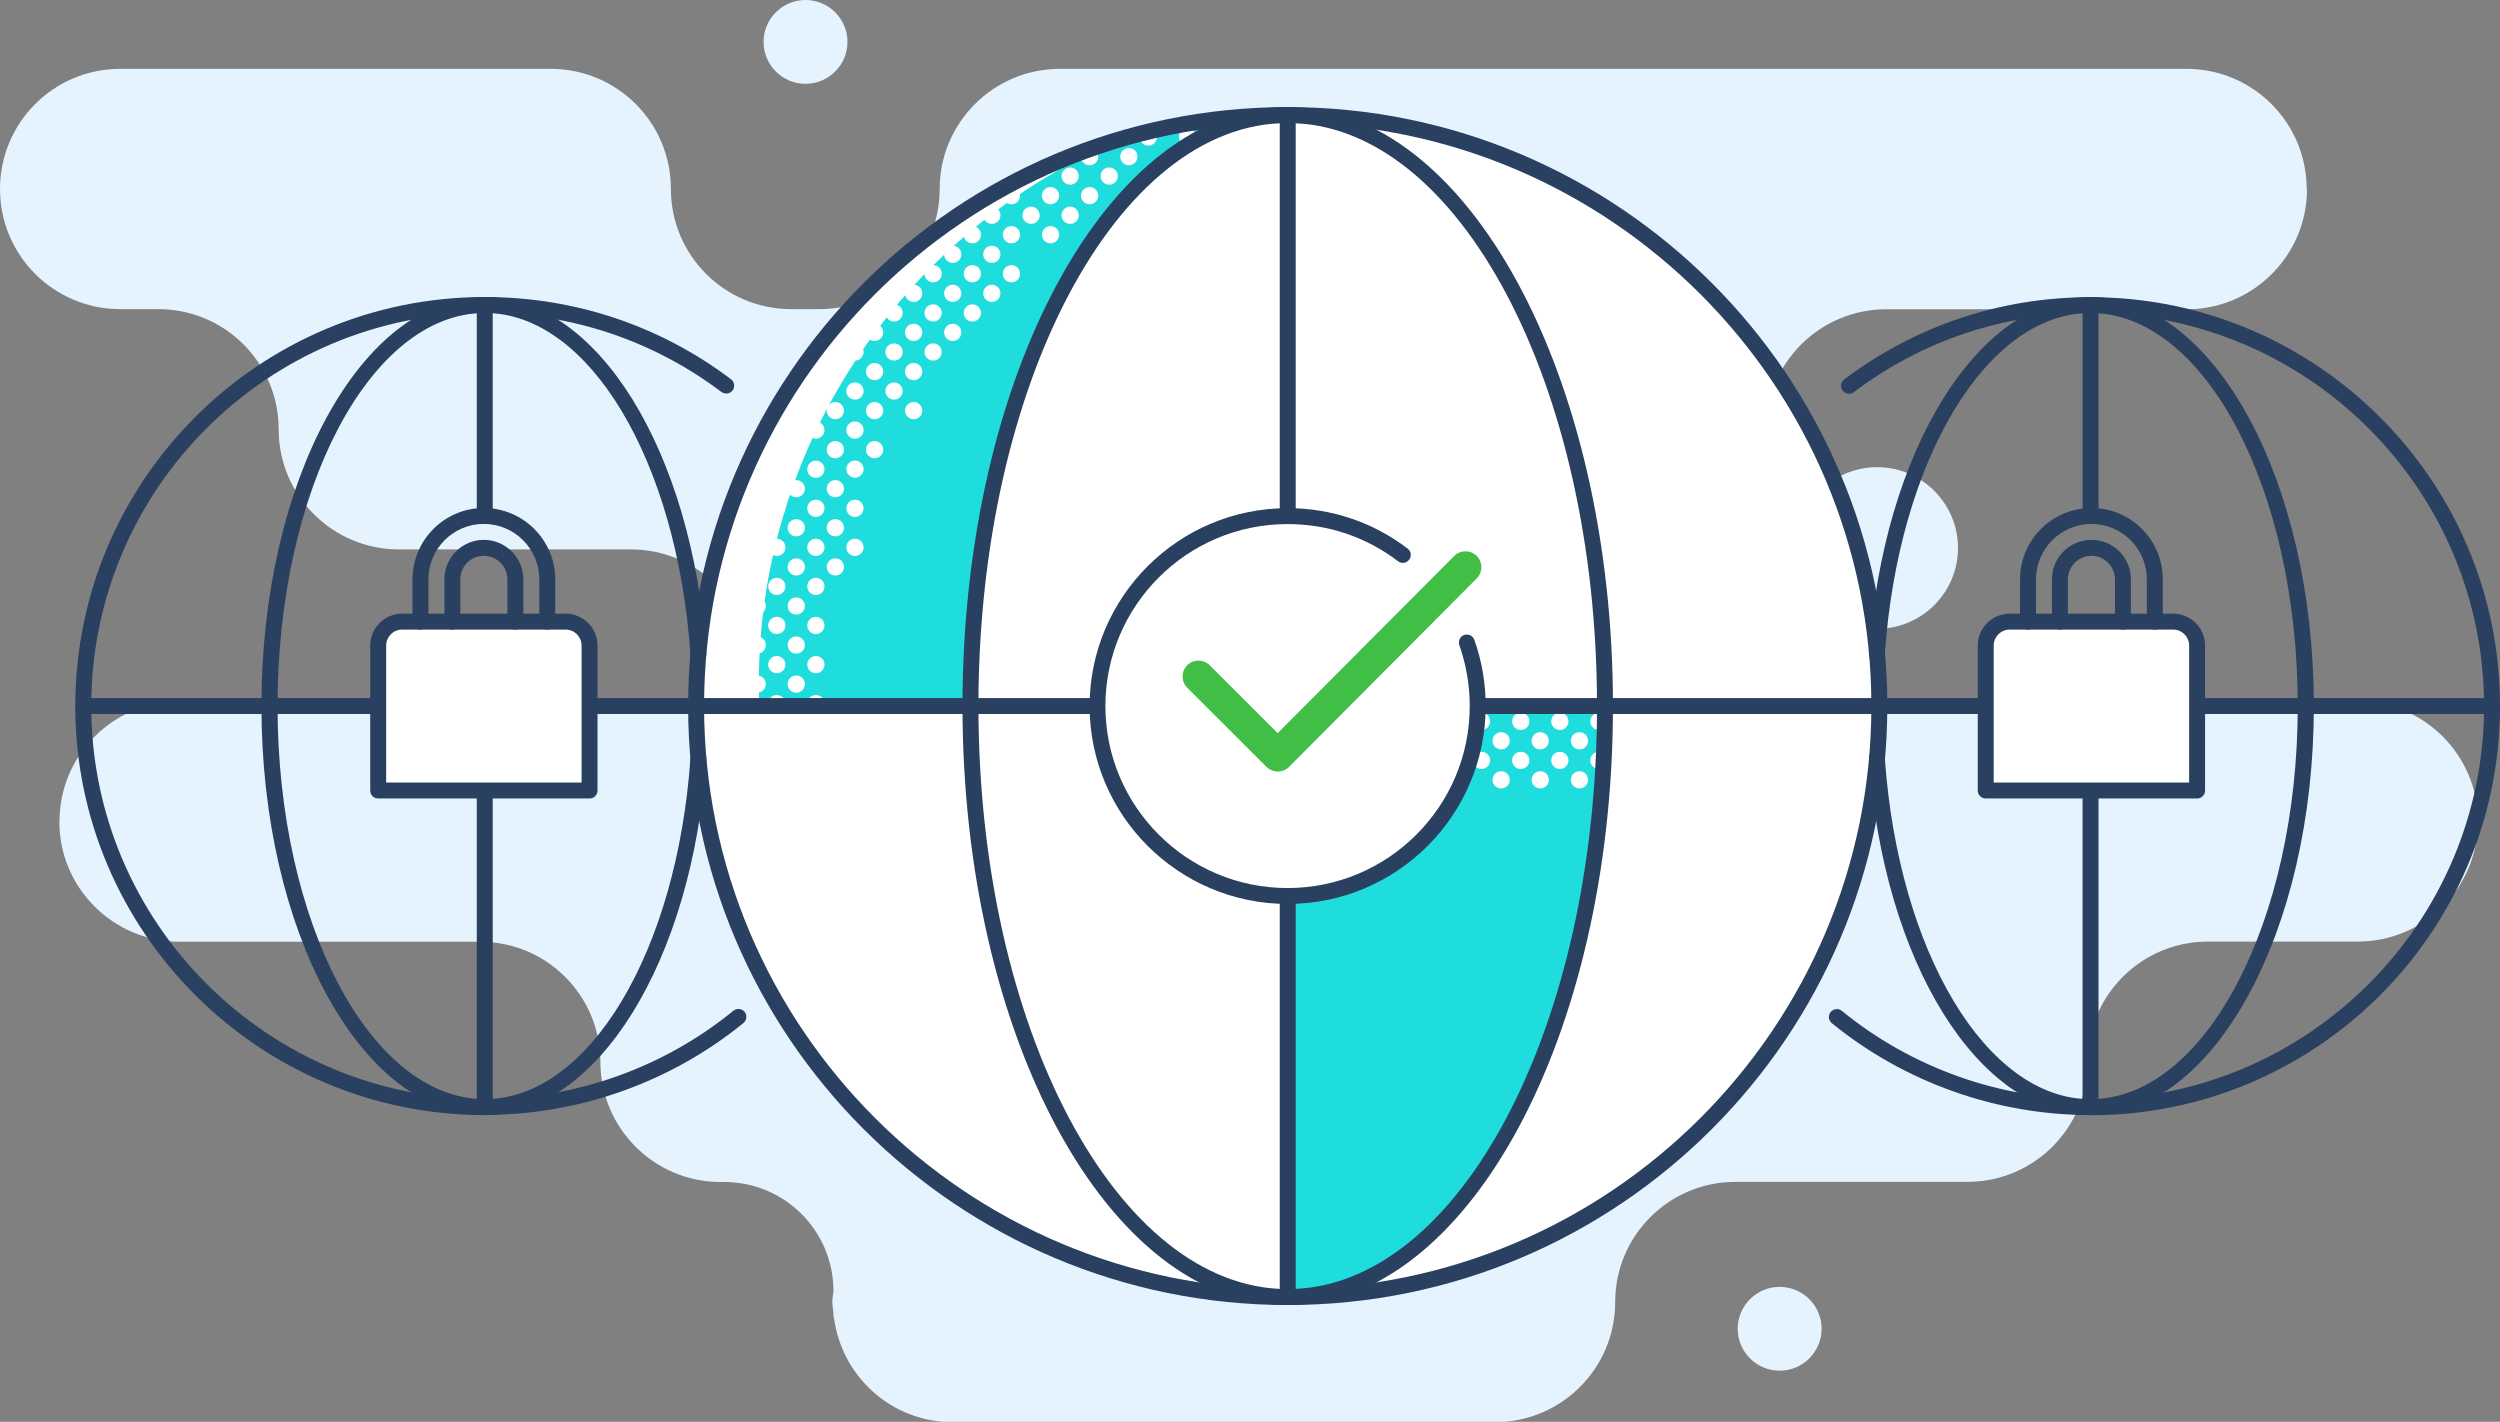 <svg width="371" height="211" viewBox="0 0 371 211" fill="none" xmlns="http://www.w3.org/2000/svg">
<rect x="0" y="0" width="371" height="211" fill="#808080" stroke="none"/>
<g clip-path="url(#clip0_53_40963)">
<path d="M342.31 28.045C342.31 18.208 334.333 10.216 324.462 10.216H157.296C147.448 10.216 139.448 18.208 139.448 28.045C139.448 37.882 131.47 45.875 121.599 45.875H117.41C107.562 45.875 99.561 37.906 99.561 28.045C99.561 18.184 91.584 10.216 81.713 10.216H17.848C7.977 10.216 0 18.208 0 28.045C0 37.882 7.977 45.875 17.848 45.875H23.506C33.353 45.875 41.354 53.844 41.354 63.705C41.354 73.565 49.355 81.534 59.202 81.534H93.62C103.467 81.534 111.468 89.503 111.468 99.364C111.468 109.225 119.469 117.194 129.316 117.194H209.799C218.865 117.194 226.274 110.407 227.41 101.658H227.481V100.995C227.528 100.452 227.647 99.908 227.647 99.364C227.647 98.82 227.528 98.276 227.481 97.732C227.481 88.794 234.724 81.558 243.672 81.558H244.217C254.064 81.558 262.065 73.565 262.065 63.728C262.065 53.891 270.042 45.898 279.913 45.898H324.51C334.357 45.898 342.358 37.906 342.358 28.069L342.31 28.045Z" fill="#E5F3FF"/>
<path d="M290.565 81.321C290.565 87.942 285.192 93.31 278.564 93.31C271.936 93.31 266.562 87.942 266.562 81.321C266.562 74.7 271.936 69.332 278.564 69.332C285.192 69.332 290.565 74.7 290.565 81.321Z" fill="#E5F3FF"/>
<path d="M113.314 6.219C113.314 9.648 116.108 12.438 119.54 12.438C122.972 12.438 125.766 9.648 125.766 6.219C125.766 2.791 122.972 0 119.54 0C116.108 0 113.314 2.791 113.314 6.219Z" fill="#E5F3FF"/>
<path d="M8.829 121.899C8.829 112.062 16.807 104.07 26.677 104.07H193.82C203.668 104.07 211.669 112.062 211.669 121.899C211.669 131.736 219.646 139.729 229.517 139.729H233.707C243.554 139.729 251.555 131.76 251.555 121.899C251.555 112.039 259.532 104.07 269.403 104.07H349.885C359.732 104.07 367.733 112.062 367.733 121.899C367.733 131.736 359.756 139.729 349.885 139.729H327.658C317.811 139.729 309.81 147.698 309.81 157.559C309.81 167.419 301.809 175.388 291.962 175.388H257.544C247.696 175.388 239.695 183.357 239.695 193.218C239.695 203.079 231.694 211.048 221.847 211.048H141.365C132.299 211.048 124.89 204.261 123.753 195.512H123.682V194.849C123.635 194.306 123.517 193.785 123.517 193.218C123.517 192.65 123.635 192.13 123.682 191.586C123.682 182.648 116.439 175.412 107.491 175.412H106.947C97.1 175.412 89.099 167.419 89.099 157.582C89.099 147.745 81.121 139.753 71.251 139.753H26.654C16.807 139.753 8.806 131.76 8.806 121.923L8.829 121.899Z" fill="#E5F3FF"/>
<path d="M257.875 197.191C257.875 200.619 260.668 203.41 264.101 203.41C267.533 203.41 270.326 200.619 270.326 197.191C270.326 193.762 267.533 190.971 264.101 190.971C260.668 190.971 257.875 193.762 257.875 197.191Z" fill="#E5F3FF"/>
<path d="M191.098 192.485C239.587 192.485 278.895 153.218 278.895 104.779C278.895 56.34 239.587 17.073 191.098 17.073C142.609 17.073 103.301 56.34 103.301 104.779C103.301 153.218 142.609 192.485 191.098 192.485Z" fill="white"/>
<path d="M191.098 17.073C165.107 17.073 144.016 56.35 144.016 104.779H103.325C103.325 56.35 142.643 17.073 191.121 17.073H191.098Z" fill="#1FDDDD"/>
<path d="M166.788 20.502C130.145 31.048 103.301 64.769 103.301 104.779H112.675C111.278 67.37 133.695 34.217 166.764 20.502H166.788Z" fill="white"/>
<mask id="mask0_53_40963" style="mask-type:luminance" maskUnits="userSpaceOnUse" x="103" y="17" width="89" height="88">
<path d="M191.098 17.073C165.107 17.073 144.016 56.35 144.016 104.779H103.325C103.325 56.35 142.643 17.073 191.121 17.073H191.098Z" fill="white"/>
</mask>
<g mask="url(#mask0_53_40963)">
<path d="M190.743 18.728C191.453 18.728 192.021 18.161 192.021 17.451C192.021 16.742 191.453 16.175 190.743 16.175C190.032 16.175 189.464 16.742 189.464 17.451C189.464 18.161 190.032 18.728 190.743 18.728Z" fill="white"/>
<path d="M187.831 21.613C188.541 21.613 189.109 21.046 189.109 20.337C189.109 19.627 188.541 19.06 187.831 19.06C187.121 19.06 186.553 19.627 186.553 20.337C186.553 21.046 187.121 21.613 187.831 21.613Z" fill="white"/>
<path d="M179.12 18.728C179.83 18.728 180.398 18.161 180.398 17.451C180.398 16.742 179.83 16.175 179.12 16.175C178.41 16.175 177.842 16.742 177.842 17.451C177.842 18.161 178.41 18.728 179.12 18.728Z" fill="white"/>
<path d="M173.32 18.728C174.03 18.728 174.598 18.161 174.598 17.451C174.598 16.742 174.03 16.175 173.32 16.175C172.61 16.175 172.042 16.742 172.042 17.451C172.042 18.161 172.61 18.728 173.32 18.728Z" fill="white"/>
<path d="M176.232 21.613C176.942 21.613 177.51 21.046 177.51 20.337C177.51 19.627 176.942 19.06 176.232 19.06C175.522 19.06 174.954 19.627 174.954 20.337C174.954 21.046 175.522 21.613 176.232 21.613Z" fill="white"/>
<path d="M167.521 18.728C168.231 18.728 168.799 18.161 168.799 17.451C168.799 16.742 168.231 16.175 167.521 16.175C166.811 16.175 166.243 16.742 166.243 17.451C166.243 18.161 166.811 18.728 167.521 18.728Z" fill="white"/>
<path d="M170.409 21.613C171.119 21.613 171.687 21.046 171.687 20.337C171.687 19.627 171.119 19.06 170.409 19.06C169.699 19.06 169.131 19.627 169.131 20.337C169.131 21.046 169.699 21.613 170.409 21.613Z" fill="white"/>
<path d="M161.698 18.728C162.408 18.728 162.976 18.161 162.976 17.451C162.976 16.742 162.408 16.175 161.698 16.175C160.988 16.175 160.419 16.742 160.419 17.451C160.419 18.161 160.988 18.728 161.698 18.728Z" fill="white"/>
<path d="M164.609 21.613C165.319 21.613 165.888 21.046 165.888 20.337C165.888 19.627 165.319 19.06 164.609 19.06C163.899 19.06 163.331 19.627 163.331 20.337C163.331 21.046 163.899 21.613 164.609 21.613Z" fill="white"/>
<path d="M167.521 24.522C168.231 24.522 168.799 23.954 168.799 23.245C168.799 22.535 168.231 21.968 167.521 21.968C166.811 21.968 166.243 22.535 166.243 23.245C166.243 23.954 166.811 24.522 167.521 24.522Z" fill="white"/>
<path d="M161.698 24.522C162.408 24.522 162.976 23.954 162.976 23.245C162.976 22.535 162.408 21.968 161.698 21.968C160.988 21.968 160.419 22.535 160.419 23.245C160.419 23.954 160.988 24.522 161.698 24.522Z" fill="white"/>
<path d="M164.609 27.407C165.319 27.407 165.888 26.839 165.888 26.13C165.888 25.421 165.319 24.853 164.609 24.853C163.899 24.853 163.331 25.421 163.331 26.13C163.331 26.839 163.899 27.407 164.609 27.407Z" fill="white"/>
<path d="M155.898 24.522C156.609 24.522 157.177 23.954 157.177 23.245C157.177 22.535 156.609 21.968 155.898 21.968C155.188 21.968 154.62 22.535 154.62 23.245C154.62 23.954 155.188 24.522 155.898 24.522Z" fill="white"/>
<path d="M158.81 27.407C159.516 27.407 160.088 26.835 160.088 26.13C160.088 25.425 159.516 24.853 158.81 24.853C158.104 24.853 157.532 25.425 157.532 26.13C157.532 26.835 158.104 27.407 158.81 27.407Z" fill="white"/>
<path d="M161.698 30.315C162.408 30.315 162.976 29.748 162.976 29.038C162.976 28.329 162.408 27.762 161.698 27.762C160.988 27.762 160.419 28.329 160.419 29.038C160.419 29.748 160.988 30.315 161.698 30.315Z" fill="white"/>
<path d="M153.011 27.407C153.721 27.407 154.289 26.839 154.289 26.13C154.289 25.421 153.721 24.853 153.011 24.853C152.301 24.853 151.732 25.421 151.732 26.13C151.732 26.839 152.301 27.407 153.011 27.407Z" fill="white"/>
<path d="M155.898 30.315C156.609 30.315 157.177 29.748 157.177 29.038C157.177 28.329 156.609 27.762 155.898 27.762C155.188 27.762 154.62 28.329 154.62 29.038C154.62 29.748 155.188 30.315 155.898 30.315Z" fill="white"/>
<path d="M158.81 33.224C159.52 33.224 160.088 32.657 160.088 31.947C160.088 31.238 159.52 30.67 158.81 30.67C158.1 30.67 157.532 31.238 157.532 31.947C157.532 32.657 158.1 33.224 158.81 33.224Z" fill="white"/>
<path d="M147.187 27.407C147.898 27.407 148.466 26.839 148.466 26.13C148.466 25.421 147.898 24.853 147.187 24.853C146.477 24.853 145.909 25.421 145.909 26.13C145.909 26.839 146.477 27.407 147.187 27.407Z" fill="white"/>
<path d="M150.099 30.315C150.809 30.315 151.377 29.748 151.377 29.038C151.377 28.329 150.809 27.762 150.099 27.762C149.389 27.762 148.821 28.329 148.821 29.038C148.821 29.748 149.389 30.315 150.099 30.315Z" fill="white"/>
<path d="M153.011 33.224C153.721 33.224 154.289 32.657 154.289 31.947C154.289 31.238 153.721 30.67 153.011 30.67C152.301 30.67 151.732 31.238 151.732 31.947C151.732 32.657 152.301 33.224 153.011 33.224Z" fill="white"/>
<path d="M155.898 36.109C156.609 36.109 157.177 35.541 157.177 34.832C157.177 34.123 156.609 33.555 155.898 33.555C155.188 33.555 154.62 34.123 154.62 34.832C154.62 35.541 155.188 36.109 155.898 36.109Z" fill="white"/>
<path d="M147.187 33.224C147.898 33.224 148.466 32.657 148.466 31.947C148.466 31.238 147.898 30.67 147.187 30.67C146.477 30.67 145.909 31.238 145.909 31.947C145.909 32.657 146.477 33.224 147.187 33.224Z" fill="white"/>
<path d="M150.099 36.109C150.809 36.109 151.377 35.541 151.377 34.832C151.377 34.123 150.809 33.555 150.099 33.555C149.389 33.555 148.821 34.123 148.821 34.832C148.821 35.541 149.389 36.109 150.099 36.109Z" fill="white"/>
<path d="M141.388 33.224C142.098 33.224 142.666 32.657 142.666 31.947C142.666 31.238 142.098 30.67 141.388 30.67C140.678 30.67 140.11 31.238 140.11 31.947C140.11 32.657 140.678 33.224 141.388 33.224Z" fill="white"/>
<path d="M144.299 36.109C145.009 36.109 145.577 35.541 145.577 34.832C145.577 34.123 145.009 33.555 144.299 33.555C143.589 33.555 143.021 34.123 143.021 34.832C143.021 35.541 143.589 36.109 144.299 36.109Z" fill="white"/>
<path d="M147.187 39.017C147.898 39.017 148.466 38.45 148.466 37.74C148.466 37.031 147.898 36.464 147.187 36.464C146.477 36.464 145.909 37.031 145.909 37.74C145.909 38.45 146.477 39.017 147.187 39.017Z" fill="white"/>
<path d="M150.099 41.902C150.809 41.902 151.377 41.335 151.377 40.625C151.377 39.916 150.809 39.348 150.099 39.348C149.389 39.348 148.821 39.916 148.821 40.625C148.821 41.335 149.389 41.902 150.099 41.902Z" fill="white"/>
<path d="M138.476 36.109C139.187 36.109 139.755 35.541 139.755 34.832C139.755 34.123 139.187 33.555 138.476 33.555C137.766 33.555 137.198 34.123 137.198 34.832C137.198 35.541 137.766 36.109 138.476 36.109Z" fill="white"/>
<path d="M141.388 39.017C142.098 39.017 142.666 38.45 142.666 37.74C142.666 37.031 142.098 36.464 141.388 36.464C140.678 36.464 140.11 37.031 140.11 37.74C140.11 38.45 140.678 39.017 141.388 39.017Z" fill="white"/>
<path d="M144.299 41.902C145.009 41.902 145.577 41.335 145.577 40.625C145.577 39.916 145.009 39.348 144.299 39.348C143.589 39.348 143.021 39.916 143.021 40.625C143.021 41.335 143.589 41.902 144.299 41.902Z" fill="white"/>
<path d="M147.187 44.811C147.898 44.811 148.466 44.243 148.466 43.534C148.466 42.825 147.898 42.257 147.187 42.257C146.477 42.257 145.909 42.825 145.909 43.534C145.909 44.243 146.477 44.811 147.187 44.811Z" fill="white"/>
<path d="M132.677 36.109C133.387 36.109 133.955 35.541 133.955 34.832C133.955 34.123 133.387 33.555 132.677 33.555C131.967 33.555 131.398 34.123 131.398 34.832C131.398 35.541 131.967 36.109 132.677 36.109Z" fill="white"/>
<path d="M135.588 39.017C136.298 39.017 136.867 38.45 136.867 37.74C136.867 37.031 136.298 36.464 135.588 36.464C134.878 36.464 134.31 37.031 134.31 37.74C134.31 38.45 134.878 39.017 135.588 39.017Z" fill="white"/>
<path d="M138.476 41.902C139.187 41.902 139.755 41.335 139.755 40.625C139.755 39.916 139.187 39.348 138.476 39.348C137.766 39.348 137.198 39.916 137.198 40.625C137.198 41.335 137.766 41.902 138.476 41.902Z" fill="white"/>
<path d="M141.388 44.811C142.098 44.811 142.666 44.243 142.666 43.534C142.666 42.825 142.098 42.257 141.388 42.257C140.678 42.257 140.11 42.825 140.11 43.534C140.11 44.243 140.678 44.811 141.388 44.811Z" fill="white"/>
<path d="M144.299 47.719C145.009 47.719 145.577 47.152 145.577 46.442C145.577 45.733 145.009 45.166 144.299 45.166C143.589 45.166 143.021 45.733 143.021 46.442C143.021 47.152 143.589 47.719 144.299 47.719Z" fill="white"/>
<path d="M129.789 39.017C130.499 39.017 131.067 38.45 131.067 37.74C131.067 37.031 130.499 36.464 129.789 36.464C129.079 36.464 128.511 37.031 128.511 37.74C128.511 38.45 129.079 39.017 129.789 39.017Z" fill="white"/>
<path d="M132.677 41.902C133.387 41.902 133.955 41.335 133.955 40.625C133.955 39.916 133.387 39.348 132.677 39.348C131.967 39.348 131.398 39.916 131.398 40.625C131.398 41.335 131.967 41.902 132.677 41.902Z" fill="white"/>
<path d="M135.588 44.811C136.298 44.811 136.867 44.243 136.867 43.534C136.867 42.825 136.298 42.257 135.588 42.257C134.878 42.257 134.31 42.825 134.31 43.534C134.31 44.243 134.878 44.811 135.588 44.811Z" fill="white"/>
<path d="M138.476 47.719C139.187 47.719 139.755 47.152 139.755 46.442C139.755 45.733 139.187 45.166 138.476 45.166C137.766 45.166 137.198 45.733 137.198 46.442C137.198 47.152 137.766 47.719 138.476 47.719Z" fill="white"/>
<path d="M141.388 50.604C142.098 50.604 142.666 50.037 142.666 49.328C142.666 48.618 142.098 48.05 141.388 48.05C140.678 48.05 140.11 48.618 140.11 49.328C140.11 50.037 140.678 50.604 141.388 50.604Z" fill="white"/>
<path d="M129.789 44.811C130.499 44.811 131.067 44.243 131.067 43.534C131.067 42.825 130.499 42.257 129.789 42.257C129.079 42.257 128.511 42.825 128.511 43.534C128.511 44.243 129.079 44.811 129.789 44.811Z" fill="white"/>
<path d="M132.677 47.719C133.387 47.719 133.955 47.152 133.955 46.442C133.955 45.733 133.387 45.166 132.677 45.166C131.967 45.166 131.398 45.733 131.398 46.442C131.398 47.152 131.967 47.719 132.677 47.719Z" fill="white"/>
<path d="M135.588 50.604C136.298 50.604 136.867 50.037 136.867 49.328C136.867 48.618 136.298 48.05 135.588 48.05C134.878 48.05 134.31 48.618 134.31 49.328C134.31 50.037 134.878 50.604 135.588 50.604Z" fill="white"/>
<path d="M138.476 53.513C139.187 53.513 139.755 52.945 139.755 52.236C139.755 51.526 139.187 50.959 138.476 50.959C137.766 50.959 137.198 51.526 137.198 52.236C137.198 52.945 137.766 53.513 138.476 53.513Z" fill="white"/>
<path d="M123.966 44.811C124.676 44.811 125.244 44.243 125.244 43.534C125.244 42.825 124.676 42.257 123.966 42.257C123.256 42.257 122.688 42.825 122.688 43.534C122.688 44.243 123.256 44.811 123.966 44.811Z" fill="white"/>
<path d="M126.877 47.719C127.588 47.719 128.156 47.152 128.156 46.442C128.156 45.733 127.588 45.166 126.877 45.166C126.167 45.166 125.599 45.733 125.599 46.442C125.599 47.152 126.167 47.719 126.877 47.719Z" fill="white"/>
<path d="M129.789 50.604C130.499 50.604 131.067 50.037 131.067 49.328C131.067 48.618 130.499 48.05 129.789 48.05C129.079 48.05 128.511 48.618 128.511 49.328C128.511 50.037 129.079 50.604 129.789 50.604Z" fill="white"/>
<path d="M132.677 53.513C133.387 53.513 133.955 52.945 133.955 52.236C133.955 51.526 133.387 50.959 132.677 50.959C131.967 50.959 131.398 51.526 131.398 52.236C131.398 52.945 131.967 53.513 132.677 53.513Z" fill="white"/>
<path d="M135.588 56.422C136.298 56.422 136.867 55.854 136.867 55.145C136.867 54.435 136.298 53.868 135.588 53.868C134.878 53.868 134.31 54.435 134.31 55.145C134.31 55.854 134.878 56.422 135.588 56.422Z" fill="white"/>
<path d="M121.078 47.719C121.788 47.719 122.356 47.152 122.356 46.442C122.356 45.733 121.788 45.166 121.078 45.166C120.368 45.166 119.8 45.733 119.8 46.442C119.8 47.152 120.368 47.719 121.078 47.719Z" fill="white"/>
<path d="M123.966 50.604C124.676 50.604 125.244 50.037 125.244 49.328C125.244 48.618 124.676 48.05 123.966 48.05C123.256 48.05 122.688 48.618 122.688 49.328C122.688 50.037 123.256 50.604 123.966 50.604Z" fill="white"/>
<path d="M126.877 53.513C127.588 53.513 128.156 52.945 128.156 52.236C128.156 51.526 127.588 50.959 126.877 50.959C126.167 50.959 125.599 51.526 125.599 52.236C125.599 52.945 126.167 53.513 126.877 53.513Z" fill="white"/>
<path d="M129.789 56.422C130.499 56.422 131.067 55.854 131.067 55.145C131.067 54.435 130.499 53.868 129.789 53.868C129.079 53.868 128.511 54.435 128.511 55.145C128.511 55.854 129.079 56.422 129.789 56.422Z" fill="white"/>
<path d="M132.677 59.306C133.387 59.306 133.955 58.739 133.955 58.029C133.955 57.32 133.387 56.752 132.677 56.752C131.967 56.752 131.398 57.32 131.398 58.029C131.398 58.739 131.967 59.306 132.677 59.306Z" fill="white"/>
<path d="M135.588 62.215C136.298 62.215 136.867 61.648 136.867 60.938C136.867 60.229 136.298 59.661 135.588 59.661C134.878 59.661 134.31 60.229 134.31 60.938C134.31 61.648 134.878 62.215 135.588 62.215Z" fill="white"/>
<path d="M121.078 53.513C121.788 53.513 122.356 52.945 122.356 52.236C122.356 51.526 121.788 50.959 121.078 50.959C120.368 50.959 119.8 51.526 119.8 52.236C119.8 52.945 120.368 53.513 121.078 53.513Z" fill="white"/>
<path d="M123.966 56.422C124.676 56.422 125.244 55.854 125.244 55.145C125.244 54.435 124.676 53.868 123.966 53.868C123.256 53.868 122.688 54.435 122.688 55.145C122.688 55.854 123.256 56.422 123.966 56.422Z" fill="white"/>
<path d="M126.877 59.306C127.588 59.306 128.156 58.739 128.156 58.029C128.156 57.32 127.588 56.752 126.877 56.752C126.167 56.752 125.599 57.32 125.599 58.029C125.599 58.739 126.167 59.306 126.877 59.306Z" fill="white"/>
<path d="M129.789 62.215C130.499 62.215 131.067 61.648 131.067 60.938C131.067 60.229 130.499 59.661 129.789 59.661C129.079 59.661 128.511 60.229 128.511 60.938C128.511 61.648 129.079 62.215 129.789 62.215Z" fill="white"/>
<path d="M118.166 56.422C118.877 56.422 119.445 55.854 119.445 55.145C119.445 54.435 118.877 53.868 118.166 53.868C117.456 53.868 116.888 54.435 116.888 55.145C116.888 55.854 117.456 56.422 118.166 56.422Z" fill="white"/>
<path d="M121.078 59.306C121.788 59.306 122.356 58.739 122.356 58.029C122.356 57.32 121.788 56.752 121.078 56.752C120.368 56.752 119.8 57.32 119.8 58.029C119.8 58.739 120.368 59.306 121.078 59.306Z" fill="white"/>
<path d="M123.966 62.215C124.676 62.215 125.244 61.648 125.244 60.938C125.244 60.229 124.676 59.661 123.966 59.661C123.256 59.661 122.688 60.229 122.688 60.938C122.688 61.648 123.256 62.215 123.966 62.215Z" fill="white"/>
<path d="M126.877 65.1C127.588 65.1 128.156 64.532 128.156 63.823C128.156 63.113 127.588 62.546 126.877 62.546C126.167 62.546 125.599 63.113 125.599 63.823C125.599 64.532 126.167 65.1 126.877 65.1Z" fill="white"/>
<path d="M129.789 68.008C130.499 68.008 131.067 67.441 131.067 66.731C131.067 66.022 130.499 65.455 129.789 65.455C129.079 65.455 128.511 66.022 128.511 66.731C128.511 67.441 129.079 68.008 129.789 68.008Z" fill="white"/>
<path d="M118.166 62.215C118.877 62.215 119.445 61.648 119.445 60.938C119.445 60.229 118.877 59.661 118.166 59.661C117.456 59.661 116.888 60.229 116.888 60.938C116.888 61.648 117.456 62.215 118.166 62.215Z" fill="white"/>
<path d="M121.078 65.1C121.788 65.1 122.356 64.532 122.356 63.823C122.356 63.113 121.788 62.546 121.078 62.546C120.368 62.546 119.8 63.113 119.8 63.823C119.8 64.532 120.368 65.1 121.078 65.1Z" fill="white"/>
<path d="M123.966 68.008C124.676 68.008 125.244 67.441 125.244 66.731C125.244 66.022 124.676 65.455 123.966 65.455C123.256 65.455 122.688 66.022 122.688 66.731C122.688 67.441 123.256 68.008 123.966 68.008Z" fill="white"/>
<path d="M126.877 70.893C127.583 70.893 128.156 70.322 128.156 69.616C128.156 68.911 127.583 68.339 126.877 68.339C126.171 68.339 125.599 68.911 125.599 69.616C125.599 70.322 126.171 70.893 126.877 70.893Z" fill="white"/>
<path d="M112.367 62.215C113.077 62.215 113.645 61.648 113.645 60.938C113.645 60.229 113.077 59.661 112.367 59.661C111.657 59.661 111.089 60.229 111.089 60.938C111.089 61.648 111.657 62.215 112.367 62.215Z" fill="white"/>
<path d="M115.279 65.1C115.989 65.1 116.557 64.532 116.557 63.823C116.557 63.113 115.989 62.546 115.279 62.546C114.569 62.546 114 63.113 114 63.823C114 64.532 114.569 65.1 115.279 65.1Z" fill="white"/>
<path d="M118.166 68.008C118.877 68.008 119.445 67.441 119.445 66.731C119.445 66.022 118.877 65.455 118.166 65.455C117.456 65.455 116.888 66.022 116.888 66.731C116.888 67.441 117.456 68.008 118.166 68.008Z" fill="white"/>
<path d="M121.078 70.917C121.788 70.917 122.356 70.349 122.356 69.64C122.356 68.931 121.788 68.363 121.078 68.363C120.368 68.363 119.8 68.931 119.8 69.64C119.8 70.349 120.368 70.917 121.078 70.917Z" fill="white"/>
<path d="M123.966 73.802C124.676 73.802 125.244 73.234 125.244 72.525C125.244 71.816 124.676 71.248 123.966 71.248C123.256 71.248 122.688 71.816 122.688 72.525C122.688 73.234 123.256 73.802 123.966 73.802Z" fill="white"/>
<path d="M126.877 76.71C127.588 76.71 128.156 76.143 128.156 75.433C128.156 74.724 127.588 74.156 126.877 74.156C126.167 74.156 125.599 74.724 125.599 75.433C125.599 76.143 126.167 76.71 126.877 76.71Z" fill="white"/>
<path d="M112.367 68.008C113.077 68.008 113.645 67.441 113.645 66.731C113.645 66.022 113.077 65.455 112.367 65.455C111.657 65.455 111.089 66.022 111.089 66.731C111.089 67.441 111.657 68.008 112.367 68.008Z" fill="white"/>
<path d="M115.279 70.917C115.989 70.917 116.557 70.349 116.557 69.64C116.557 68.931 115.989 68.363 115.279 68.363C114.569 68.363 114 68.931 114 69.64C114 70.349 114.569 70.917 115.279 70.917Z" fill="white"/>
<path d="M118.166 73.802C118.877 73.802 119.445 73.234 119.445 72.525C119.445 71.816 118.877 71.248 118.166 71.248C117.456 71.248 116.888 71.816 116.888 72.525C116.888 73.234 117.456 73.802 118.166 73.802Z" fill="white"/>
<path d="M121.078 76.71C121.788 76.71 122.356 76.143 122.356 75.433C122.356 74.724 121.788 74.156 121.078 74.156C120.368 74.156 119.8 74.724 119.8 75.433C119.8 76.143 120.368 76.71 121.078 76.71Z" fill="white"/>
<path d="M123.966 79.595C124.676 79.595 125.244 79.028 125.244 78.318C125.244 77.609 124.676 77.041 123.966 77.041C123.256 77.041 122.688 77.609 122.688 78.318C122.688 79.028 123.256 79.595 123.966 79.595Z" fill="white"/>
<path d="M126.877 82.504C127.588 82.504 128.156 81.936 128.156 81.227C128.156 80.517 127.588 79.95 126.877 79.95C126.167 79.95 125.599 80.517 125.599 81.227C125.599 81.936 126.167 82.504 126.877 82.504Z" fill="white"/>
<path d="M109.479 70.917C110.189 70.917 110.757 70.349 110.757 69.64C110.757 68.931 110.189 68.363 109.479 68.363C108.769 68.363 108.201 68.931 108.201 69.64C108.201 70.349 108.792 70.917 109.479 70.917Z" fill="white"/>
<path d="M112.367 73.802C113.077 73.802 113.645 73.234 113.645 72.525C113.645 71.816 113.077 71.248 112.367 71.248C111.657 71.248 111.089 71.816 111.089 72.525C111.089 73.234 111.657 73.802 112.367 73.802Z" fill="white"/>
<path d="M115.279 76.71C115.989 76.71 116.557 76.143 116.557 75.433C116.557 74.724 115.989 74.156 115.279 74.156C114.569 74.156 114 74.724 114 75.433C114 76.143 114.569 76.71 115.279 76.71Z" fill="white"/>
<path d="M118.166 79.595C118.877 79.595 119.445 79.028 119.445 78.318C119.445 77.609 118.877 77.041 118.166 77.041C117.456 77.041 116.888 77.609 116.888 78.318C116.888 79.028 117.456 79.595 118.166 79.595Z" fill="white"/>
<path d="M121.078 82.504C121.788 82.504 122.356 81.936 122.356 81.227C122.356 80.517 121.788 79.95 121.078 79.95C120.368 79.95 119.8 80.517 119.8 81.227C119.8 81.936 120.368 82.504 121.078 82.504Z" fill="white"/>
<path d="M123.966 85.412C124.676 85.412 125.244 84.845 125.244 84.135C125.244 83.426 124.676 82.858 123.966 82.858C123.256 82.858 122.688 83.426 122.688 84.135C122.688 84.845 123.256 85.412 123.966 85.412Z" fill="white"/>
<path d="M109.479 76.71C110.189 76.71 110.757 76.143 110.757 75.433C110.757 74.724 110.189 74.156 109.479 74.156C108.769 74.156 108.201 74.724 108.201 75.433C108.201 76.143 108.792 76.71 109.479 76.71Z" fill="white"/>
<path d="M112.367 79.595C113.077 79.595 113.645 79.028 113.645 78.318C113.645 77.609 113.077 77.041 112.367 77.041C111.657 77.041 111.089 77.609 111.089 78.318C111.089 79.028 111.657 79.595 112.367 79.595Z" fill="white"/>
<path d="M115.279 82.504C115.989 82.504 116.557 81.936 116.557 81.227C116.557 80.517 115.989 79.95 115.279 79.95C114.569 79.95 114 80.517 114 81.227C114 81.936 114.569 82.504 115.279 82.504Z" fill="white"/>
<path d="M118.166 85.412C118.877 85.412 119.445 84.845 119.445 84.135C119.445 83.426 118.877 82.858 118.166 82.858C117.456 82.858 116.888 83.426 116.888 84.135C116.888 84.845 117.456 85.412 118.166 85.412Z" fill="white"/>
<path d="M121.078 88.297C121.788 88.297 122.356 87.73 122.356 87.02C122.356 86.311 121.788 85.743 121.078 85.743C120.368 85.743 119.8 86.311 119.8 87.02C119.8 87.73 120.368 88.297 121.078 88.297Z" fill="white"/>
<path d="M103.656 76.71C104.366 76.71 104.934 76.143 104.934 75.433C104.934 74.724 104.366 74.156 103.656 74.156C102.946 74.156 102.377 74.724 102.377 75.433C102.377 76.143 102.946 76.71 103.656 76.71Z" fill="white"/>
<path d="M106.567 79.595C107.277 79.595 107.846 79.028 107.846 78.318C107.846 77.609 107.277 77.041 106.567 77.041C105.857 77.041 105.289 77.609 105.289 78.318C105.289 79.028 105.857 79.595 106.567 79.595Z" fill="white"/>
<path d="M109.479 82.504C110.189 82.504 110.757 81.936 110.757 81.227C110.757 80.517 110.189 79.95 109.479 79.95C108.769 79.95 108.201 80.517 108.201 81.227C108.201 81.936 108.792 82.504 109.479 82.504Z" fill="white"/>
<path d="M112.367 85.412C113.077 85.412 113.645 84.845 113.645 84.135C113.645 83.426 113.077 82.858 112.367 82.858C111.657 82.858 111.089 83.426 111.089 84.135C111.089 84.845 111.657 85.412 112.367 85.412Z" fill="white"/>
<path d="M115.279 88.297C115.989 88.297 116.557 87.73 116.557 87.02C116.557 86.311 115.989 85.743 115.279 85.743C114.569 85.743 114 86.311 114 87.02C114 87.73 114.569 88.297 115.279 88.297Z" fill="white"/>
<path d="M118.166 91.206C118.877 91.206 119.445 90.638 119.445 89.929C119.445 89.219 118.877 88.652 118.166 88.652C117.456 88.652 116.888 89.219 116.888 89.929C116.888 90.638 117.456 91.206 118.166 91.206Z" fill="white"/>
<path d="M121.078 94.091C121.788 94.091 122.356 93.523 122.356 92.814C122.356 92.104 121.788 91.537 121.078 91.537C120.368 91.537 119.8 92.104 119.8 92.814C119.8 93.523 120.368 94.091 121.078 94.091Z" fill="white"/>
<path d="M103.656 82.504C104.366 82.504 104.934 81.936 104.934 81.227C104.934 80.517 104.366 79.95 103.656 79.95C102.946 79.95 102.377 80.517 102.377 81.227C102.377 81.936 102.946 82.504 103.656 82.504Z" fill="white"/>
<path d="M106.567 85.412C107.277 85.412 107.846 84.845 107.846 84.135C107.846 83.426 107.277 82.858 106.567 82.858C105.857 82.858 105.289 83.426 105.289 84.135C105.289 84.845 105.857 85.412 106.567 85.412Z" fill="white"/>
<path d="M109.479 88.297C110.189 88.297 110.757 87.73 110.757 87.02C110.757 86.311 110.189 85.743 109.479 85.743C108.769 85.743 108.201 86.311 108.201 87.02C108.201 87.73 108.792 88.297 109.479 88.297Z" fill="white"/>
<path d="M112.367 91.206C113.077 91.206 113.645 90.638 113.645 89.929C113.645 89.219 113.077 88.652 112.367 88.652C111.657 88.652 111.089 89.219 111.089 89.929C111.089 90.638 111.657 91.206 112.367 91.206Z" fill="white"/>
<path d="M115.279 94.091C115.989 94.091 116.557 93.523 116.557 92.814C116.557 92.104 115.989 91.537 115.279 91.537C114.569 91.537 114 92.104 114 92.814C114 93.523 114.569 94.091 115.279 94.091Z" fill="white"/>
<path d="M118.166 96.999C118.877 96.999 119.445 96.432 119.445 95.722C119.445 95.013 118.877 94.445 118.166 94.445C117.456 94.445 116.888 95.013 116.888 95.722C116.888 96.432 117.456 96.999 118.166 96.999Z" fill="white"/>
<path d="M121.078 99.908C121.788 99.908 122.356 99.34 122.356 98.631C122.356 97.921 121.788 97.354 121.078 97.354C120.368 97.354 119.8 97.921 119.8 98.631C119.8 99.34 120.368 99.908 121.078 99.908Z" fill="white"/>
<path d="M103.656 88.297C104.366 88.297 104.934 87.73 104.934 87.02C104.934 86.311 104.366 85.743 103.656 85.743C102.946 85.743 102.377 86.311 102.377 87.02C102.377 87.73 102.946 88.297 103.656 88.297Z" fill="white"/>
<path d="M106.567 91.206C107.277 91.206 107.846 90.638 107.846 89.929C107.846 89.219 107.277 88.652 106.567 88.652C105.857 88.652 105.289 89.219 105.289 89.929C105.289 90.638 105.857 91.206 106.567 91.206Z" fill="white"/>
<path d="M109.479 94.091C110.189 94.091 110.757 93.523 110.757 92.814C110.757 92.104 110.189 91.537 109.479 91.537C108.769 91.537 108.201 92.104 108.201 92.814C108.201 93.523 108.792 94.091 109.479 94.091Z" fill="white"/>
<path d="M112.367 96.999C113.077 96.999 113.645 96.432 113.645 95.722C113.645 95.013 113.077 94.445 112.367 94.445C111.657 94.445 111.089 95.013 111.089 95.722C111.089 96.432 111.657 96.999 112.367 96.999Z" fill="white"/>
<path d="M115.279 99.908C115.989 99.908 116.557 99.34 116.557 98.631C116.557 97.921 115.989 97.354 115.279 97.354C114.569 97.354 114 97.921 114 98.631C114 99.34 114.569 99.908 115.279 99.908Z" fill="white"/>
<path d="M118.166 102.793C118.877 102.793 119.445 102.225 119.445 101.516C119.445 100.806 118.877 100.239 118.166 100.239C117.456 100.239 116.888 100.806 116.888 101.516C116.888 102.225 117.456 102.793 118.166 102.793Z" fill="white"/>
<path d="M121.078 105.701C121.788 105.701 122.356 105.134 122.356 104.424C122.356 103.715 121.788 103.147 121.078 103.147C120.368 103.147 119.8 103.715 119.8 104.424C119.8 105.134 120.368 105.701 121.078 105.701Z" fill="white"/>
<path d="M103.656 94.091C104.366 94.091 104.934 93.523 104.934 92.814C104.934 92.104 104.366 91.537 103.656 91.537C102.946 91.537 102.377 92.104 102.377 92.814C102.377 93.523 102.946 94.091 103.656 94.091Z" fill="white"/>
<path d="M106.567 96.999C107.277 96.999 107.846 96.432 107.846 95.722C107.846 95.013 107.277 94.445 106.567 94.445C105.857 94.445 105.289 95.013 105.289 95.722C105.289 96.432 105.857 96.999 106.567 96.999Z" fill="white"/>
<path d="M109.479 99.908C110.189 99.908 110.757 99.34 110.757 98.631C110.757 97.921 110.189 97.354 109.479 97.354C108.769 97.354 108.201 97.921 108.201 98.631C108.201 99.34 108.792 99.908 109.479 99.908Z" fill="white"/>
<path d="M112.367 102.793C113.077 102.793 113.645 102.225 113.645 101.516C113.645 100.806 113.077 100.239 112.367 100.239C111.657 100.239 111.089 100.806 111.089 101.516C111.089 102.225 111.657 102.793 112.367 102.793Z" fill="white"/>
<path d="M115.279 105.701C115.989 105.701 116.557 105.134 116.557 104.424C116.557 103.715 115.989 103.147 115.279 103.147C114.569 103.147 114 103.715 114 104.424C114 105.134 114.569 105.701 115.279 105.701Z" fill="white"/>
<path d="M103.656 99.908C104.366 99.908 104.934 99.34 104.934 98.631C104.934 97.921 104.366 97.354 103.656 97.354C102.946 97.354 102.377 97.921 102.377 98.631C102.377 99.34 102.946 99.908 103.656 99.908Z" fill="white"/>
<path d="M106.567 102.793C107.277 102.793 107.846 102.225 107.846 101.516C107.846 100.806 107.277 100.239 106.567 100.239C105.857 100.239 105.289 100.806 105.289 101.516C105.289 102.225 105.857 102.793 106.567 102.793Z" fill="white"/>
<path d="M109.479 105.701C110.189 105.701 110.757 105.134 110.757 104.424C110.757 103.715 110.189 103.147 109.479 103.147C108.769 103.147 108.201 103.715 108.201 104.424C108.201 105.134 108.792 105.701 109.479 105.701Z" fill="white"/>
<path d="M103.656 105.701C104.366 105.701 104.934 105.134 104.934 104.424C104.934 103.715 104.366 103.147 103.656 103.147C102.946 103.147 102.377 103.715 102.377 104.424C102.377 105.134 102.946 105.701 103.656 105.701Z" fill="white"/>
</g>
<path d="M191.098 104.779H238.18C238.18 153.208 217.089 192.485 191.098 192.485V104.779Z" fill="#1FDDDD"/>
<mask id="mask1_53_40963" style="mask-type:luminance" maskUnits="userSpaceOnUse" x="191" y="104" width="48" height="89">
<path d="M191.098 104.779H238.18C238.18 153.208 217.089 192.485 191.098 192.485V104.779Z" fill="white"/>
</mask>
<g mask="url(#mask1_53_40963)">
<path d="M234.392 105.417C235.103 105.417 235.671 104.85 235.671 104.14C235.671 103.431 235.103 102.864 234.392 102.864C233.682 102.864 233.114 103.431 233.114 104.14C233.114 104.85 233.682 105.417 234.392 105.417Z" fill="white"/>
<path d="M237.281 108.326C237.991 108.326 238.559 107.759 238.559 107.049C238.559 106.34 237.991 105.772 237.281 105.772C236.571 105.772 236.002 106.34 236.002 107.049C236.002 107.759 236.571 108.326 237.281 108.326Z" fill="white"/>
<path d="M228.57 105.417C229.28 105.417 229.848 104.85 229.848 104.14C229.848 103.431 229.28 102.864 228.57 102.864C227.86 102.864 227.292 103.431 227.292 104.14C227.292 104.85 227.86 105.417 228.57 105.417Z" fill="white"/>
<path d="M231.481 108.326C232.191 108.326 232.759 107.759 232.759 107.049C232.759 106.34 232.191 105.772 231.481 105.772C230.771 105.772 230.203 106.34 230.203 107.049C230.203 107.759 230.771 108.326 231.481 108.326Z" fill="white"/>
<path d="M234.392 111.211C235.103 111.211 235.671 110.643 235.671 109.934C235.671 109.225 235.103 108.657 234.392 108.657C233.682 108.657 233.114 109.225 233.114 109.934C233.114 110.643 233.682 111.211 234.392 111.211Z" fill="white"/>
<path d="M237.281 114.12C237.991 114.12 238.559 113.552 238.559 112.843C238.559 112.133 237.991 111.566 237.281 111.566C236.571 111.566 236.002 112.133 236.002 112.843C236.002 113.552 236.571 114.12 237.281 114.12Z" fill="white"/>
<path d="M222.77 105.417C223.48 105.417 224.048 104.85 224.048 104.14C224.048 103.431 223.48 102.864 222.77 102.864C222.06 102.864 221.492 103.431 221.492 104.14C221.492 104.85 222.06 105.417 222.77 105.417Z" fill="white"/>
<path d="M225.682 108.326C226.392 108.326 226.96 107.759 226.96 107.049C226.96 106.34 226.392 105.772 225.682 105.772C224.971 105.772 224.403 106.34 224.403 107.049C224.403 107.759 224.971 108.326 225.682 108.326Z" fill="white"/>
<path d="M228.57 111.211C229.28 111.211 229.848 110.643 229.848 109.934C229.848 109.225 229.28 108.657 228.57 108.657C227.86 108.657 227.292 109.225 227.292 109.934C227.292 110.643 227.86 111.211 228.57 111.211Z" fill="white"/>
<path d="M231.481 114.12C232.191 114.12 232.759 113.552 232.759 112.843C232.759 112.133 232.191 111.566 231.481 111.566C230.771 111.566 230.203 112.133 230.203 112.843C230.203 113.552 230.771 114.12 231.481 114.12Z" fill="white"/>
<path d="M234.392 117.004C235.103 117.004 235.671 116.437 235.671 115.727C235.671 115.018 235.103 114.45 234.392 114.45C233.682 114.45 233.114 115.018 233.114 115.727C233.114 116.437 233.682 117.004 234.392 117.004Z" fill="white"/>
<path d="M216.971 105.417C217.681 105.417 218.249 104.85 218.249 104.14C218.249 103.431 217.681 102.864 216.971 102.864C216.26 102.864 215.692 103.431 215.692 104.14C215.692 104.85 216.26 105.417 216.971 105.417Z" fill="white"/>
<path d="M219.858 108.326C220.568 108.326 221.137 107.759 221.137 107.049C221.137 106.34 220.568 105.772 219.858 105.772C219.148 105.772 218.58 106.34 218.58 107.049C218.58 107.759 219.148 108.326 219.858 108.326Z" fill="white"/>
<path d="M222.77 111.211C223.48 111.211 224.048 110.643 224.048 109.934C224.048 109.225 223.48 108.657 222.77 108.657C222.06 108.657 221.492 109.225 221.492 109.934C221.492 110.643 222.06 111.211 222.77 111.211Z" fill="white"/>
<path d="M225.682 114.12C226.392 114.12 226.96 113.552 226.96 112.843C226.96 112.133 226.392 111.566 225.682 111.566C224.971 111.566 224.403 112.133 224.403 112.843C224.403 113.552 224.971 114.12 225.682 114.12Z" fill="white"/>
<path d="M228.57 117.004C229.28 117.004 229.848 116.437 229.848 115.727C229.848 115.018 229.28 114.45 228.57 114.45C227.86 114.45 227.292 115.018 227.292 115.727C227.292 116.437 227.86 117.004 228.57 117.004Z" fill="white"/>
<path d="M216.971 111.211C217.681 111.211 218.249 110.643 218.249 109.934C218.249 109.225 217.681 108.657 216.971 108.657C216.26 108.657 215.692 109.225 215.692 109.934C215.692 110.643 216.26 111.211 216.971 111.211Z" fill="white"/>
<path d="M219.858 114.12C220.568 114.12 221.137 113.552 221.137 112.843C221.137 112.133 220.568 111.566 219.858 111.566C219.148 111.566 218.58 112.133 218.58 112.843C218.58 113.552 219.148 114.12 219.858 114.12Z" fill="white"/>
<path d="M222.77 117.004C223.48 117.004 224.048 116.437 224.048 115.727C224.048 115.018 223.48 114.45 222.77 114.45C222.06 114.45 221.492 115.018 221.492 115.727C221.492 116.437 222.06 117.004 222.77 117.004Z" fill="white"/>
<path d="M216.971 117.004C217.681 117.004 218.249 116.437 218.249 115.727C218.249 115.018 217.681 114.45 216.971 114.45C216.26 114.45 215.692 115.018 215.692 115.727C215.692 116.437 216.26 117.004 216.971 117.004Z" fill="white"/>
</g>
<path d="M191.098 193.667C142.027 193.667 102.118 153.799 102.118 104.779C102.118 55.759 142.027 15.891 191.098 15.891C240.169 15.891 280.078 55.759 280.078 104.779C280.078 153.799 240.169 193.667 191.098 193.667ZM191.098 18.256C143.353 18.256 104.485 57.06 104.485 104.779C104.485 152.498 143.329 191.303 191.098 191.303C238.867 191.303 277.711 152.498 277.711 104.779C277.711 57.06 238.843 18.256 191.098 18.256Z" fill="#2A4061"/>
<path d="M191.098 193.667C164.468 193.667 142.833 153.799 142.833 104.779C142.833 55.759 164.468 15.891 191.098 15.891C217.728 15.891 239.364 55.759 239.364 104.779C239.364 153.799 217.705 193.667 191.098 193.667ZM191.098 18.256C165.794 18.256 145.2 57.06 145.2 104.779C145.2 152.498 165.794 191.303 191.098 191.303C216.403 191.303 236.997 152.498 236.997 104.779C236.997 57.06 216.403 18.256 191.098 18.256Z" fill="#2A4061"/>
<path d="M278.895 105.961H103.301C102.638 105.961 102.118 105.441 102.118 104.779C102.118 104.117 102.638 103.597 103.301 103.597H278.895C279.558 103.597 280.078 104.117 280.078 104.779C280.078 105.441 279.558 105.961 278.895 105.961Z" fill="#2A4061"/>
<path d="M191.098 193.667C190.435 193.667 189.915 193.147 189.915 192.485V17.073C189.915 16.411 190.435 15.891 191.098 15.891C191.761 15.891 192.282 16.411 192.282 17.073V192.485C192.282 193.147 191.761 193.667 191.098 193.667Z" fill="#2A4061"/>
<path d="M219.314 104.779C219.314 120.339 206.674 132.966 191.098 132.966C175.522 132.966 162.882 120.339 162.882 104.779C162.882 89.219 175.522 76.592 191.098 76.592C206.674 76.592 219.314 89.219 219.314 104.779Z" fill="white"/>
<path d="M191.098 134.148C174.883 134.148 161.698 120.977 161.698 104.779C161.698 88.581 174.883 75.41 191.098 75.41C197.584 75.41 203.762 77.491 208.899 81.416C209.42 81.818 209.514 82.551 209.112 83.071C208.709 83.591 207.976 83.686 207.455 83.284C202.721 79.666 197.063 77.774 191.074 77.774C176.161 77.774 164.042 89.882 164.042 104.779C164.042 119.676 176.161 131.784 191.074 131.784C205.987 131.784 218.107 119.676 218.107 104.779C218.107 101.681 217.586 98.631 216.568 95.746C216.355 95.131 216.663 94.445 217.278 94.233C217.894 94.02 218.557 94.327 218.793 94.942C219.906 98.087 220.474 101.397 220.474 104.779C220.474 120.977 207.289 134.148 191.074 134.148H191.098Z" fill="#2A4061"/>
<path d="M189.63 114.498C188.991 114.498 188.399 114.238 187.95 113.812L176.185 102.06C175.262 101.137 175.262 99.648 176.185 98.725C177.108 97.803 178.6 97.803 179.523 98.725L189.607 108.799L215.811 82.504C216.734 81.582 218.225 81.582 219.148 82.504C220.072 83.426 220.072 84.916 219.148 85.838L191.287 113.812C190.838 114.261 190.246 114.498 189.607 114.498H189.63Z" fill="#40BE46"/>
<path d="M71.937 165.48C38.442 165.48 11.173 138.263 11.173 104.779C11.173 71.295 38.419 44.078 71.937 44.078C85.24 44.078 97.881 48.287 108.485 56.28C109.006 56.682 109.101 57.415 108.722 57.935C108.32 58.455 107.586 58.55 107.065 58.171C96.887 50.51 84.743 46.443 71.937 46.443C39.744 46.443 13.54 72.62 13.54 104.779C13.54 136.939 39.744 163.116 71.937 163.116C85.359 163.116 98.472 158.457 108.841 149.992C109.338 149.59 110.095 149.661 110.498 150.157C110.9 150.654 110.829 151.41 110.332 151.812C99.538 160.609 85.903 165.457 71.937 165.457V165.48Z" fill="#2A4061"/>
<path d="M71.937 165.48C53.663 165.48 38.797 138.263 38.797 104.779C38.797 71.295 53.663 44.078 71.937 44.078C88.578 44.078 102.71 66.826 104.817 96.999C104.864 97.661 104.367 98.205 103.728 98.253C103.089 98.253 102.52 97.803 102.473 97.165C100.461 68.245 87.347 46.443 71.961 46.443C54.989 46.443 41.188 72.62 41.188 104.779C41.188 136.939 54.989 163.116 71.961 163.116C87.347 163.116 100.461 141.313 102.473 112.393C102.52 111.731 103.089 111.258 103.728 111.306C104.39 111.353 104.864 111.92 104.817 112.559C102.733 142.732 88.578 165.48 71.937 165.48Z" fill="#2A4061"/>
<path d="M56.124 105.961H12.38C11.717 105.961 11.196 105.441 11.196 104.779C11.196 104.117 11.717 103.597 12.38 103.597H56.124C56.787 103.597 57.308 104.117 57.308 104.779C57.308 105.441 56.787 105.961 56.124 105.961Z" fill="#2A4061"/>
<path d="M103.302 105.961H87.489C86.826 105.961 86.306 105.441 86.306 104.779C86.306 104.117 86.826 103.597 87.489 103.597H103.302C103.964 103.597 104.485 104.117 104.485 104.779C104.485 105.441 103.964 105.961 103.302 105.961Z" fill="#2A4061"/>
<path d="M71.937 165.48C71.274 165.48 70.753 164.96 70.753 164.298V117.312C70.753 116.65 71.274 116.13 71.937 116.13C72.6 116.13 73.121 116.65 73.121 117.312V164.298C73.121 164.96 72.6 165.48 71.937 165.48Z" fill="#2A4061"/>
<path d="M71.937 77.775C71.274 77.775 70.753 77.254 70.753 76.592V45.284C70.753 44.622 71.274 44.102 71.937 44.102C72.6 44.102 73.121 44.622 73.121 45.284V76.592C73.121 77.254 72.6 77.775 71.937 77.775Z" fill="#2A4061"/>
<path d="M87.489 117.312H56.124V95.793C56.124 93.831 57.711 92.246 59.675 92.246H83.938C85.903 92.246 87.489 93.831 87.489 95.793V117.312Z" fill="white"/>
<path d="M87.489 118.494H56.124C55.462 118.494 54.941 117.974 54.941 117.312V95.793C54.941 93.192 57.071 91.064 59.675 91.064H83.938C86.542 91.064 88.672 93.192 88.672 95.793V117.312C88.672 117.974 88.152 118.494 87.489 118.494ZM57.308 116.13H86.305V95.793C86.305 94.493 85.24 93.429 83.938 93.429H59.675C58.373 93.429 57.308 94.493 57.308 95.793V116.13Z" fill="#2A4061"/>
<path d="M81.216 93.429C80.553 93.429 80.032 92.909 80.032 92.246V85.98C80.032 81.44 76.34 77.751 71.795 77.751C67.25 77.751 63.581 81.44 63.581 85.98V92.246C63.581 92.909 63.06 93.429 62.397 93.429C61.735 93.429 61.214 92.909 61.214 92.246V85.98C61.214 80.139 65.972 75.386 71.795 75.386C77.618 75.386 82.4 80.139 82.4 85.98V92.246C82.4 92.909 81.879 93.429 81.216 93.429Z" fill="#2A4061"/>
<path d="M76.482 93.429C75.819 93.429 75.298 92.908 75.298 92.246V85.98C75.298 84.064 73.736 82.48 71.795 82.48C69.854 82.48 68.315 84.041 68.315 85.98V92.246C68.315 92.908 67.795 93.429 67.132 93.429C66.469 93.429 65.948 92.908 65.948 92.246V85.98C65.948 82.74 68.576 80.115 71.795 80.115C75.014 80.115 77.665 82.74 77.665 85.98V92.246C77.665 92.908 77.145 93.429 76.482 93.429Z" fill="#2A4061"/>
<path d="M310.236 165.48C296.27 165.48 282.635 160.633 271.841 151.836C271.344 151.434 271.249 150.677 271.675 150.181C272.102 149.684 272.835 149.59 273.332 150.015C283.7 158.481 296.814 163.139 310.236 163.139C342.429 163.139 368.633 136.962 368.633 104.803C368.633 72.643 342.429 46.466 310.236 46.466C297.43 46.466 285.286 50.51 275.108 58.195C274.587 58.597 273.853 58.479 273.451 57.959C273.048 57.438 273.167 56.705 273.688 56.303C284.292 48.311 296.909 44.102 310.236 44.102C343.731 44.102 371 71.319 371 104.803C371 138.287 343.755 165.504 310.236 165.504V165.48Z" fill="#2A4061"/>
<path d="M310.236 165.48C293.595 165.48 279.464 142.732 277.357 112.559C277.309 111.897 277.807 111.353 278.446 111.306C279.061 111.258 279.653 111.755 279.7 112.393C281.712 141.313 294.826 163.116 310.213 163.116C327.185 163.116 340.985 136.939 340.985 104.779C340.985 72.62 327.185 46.443 310.213 46.443C294.826 46.443 281.712 68.245 279.7 97.165C279.653 97.827 279.061 98.276 278.446 98.253C277.783 98.205 277.309 97.638 277.357 96.999C279.44 66.826 293.572 44.078 310.236 44.078C328.51 44.078 343.376 71.295 343.376 104.779C343.376 138.263 328.51 165.48 310.236 165.48Z" fill="#2A4061"/>
<path d="M369.816 105.961H326.048C325.386 105.961 324.865 105.441 324.865 104.779C324.865 104.117 325.386 103.597 326.048 103.597H369.816C370.479 103.597 371 104.117 371 104.779C371 105.441 370.479 105.961 369.816 105.961Z" fill="#2A4061"/>
<path d="M294.707 105.961H278.895C278.232 105.961 277.711 105.441 277.711 104.779C277.711 104.117 278.232 103.597 278.895 103.597H294.707C295.37 103.597 295.891 104.117 295.891 104.779C295.891 105.441 295.37 105.961 294.707 105.961Z" fill="#2A4061"/>
<path d="M310.236 165.48C309.573 165.48 309.052 164.96 309.052 164.298V117.312C309.052 116.65 309.573 116.13 310.236 116.13C310.899 116.13 311.419 116.65 311.419 117.312V164.298C311.419 164.96 310.899 165.48 310.236 165.48Z" fill="#2A4061"/>
<path d="M310.236 77.775C309.573 77.775 309.052 77.254 309.052 76.592V45.284C309.052 44.622 309.573 44.102 310.236 44.102C310.899 44.102 311.419 44.622 311.419 45.284V76.592C311.419 77.254 310.899 77.775 310.236 77.775Z" fill="#2A4061"/>
<path d="M294.708 117.312H326.072V95.793C326.072 93.831 324.486 92.246 322.521 92.246H298.258C296.293 92.246 294.708 93.831 294.708 95.793V117.312Z" fill="white"/>
<path d="M326.049 118.494H294.684C294.021 118.494 293.5 117.974 293.5 117.312V95.793C293.5 93.192 295.631 91.064 298.235 91.064H322.498C325.102 91.064 327.232 93.192 327.232 95.793V117.312C327.232 117.974 326.711 118.494 326.049 118.494ZM295.868 116.13H324.865V95.793C324.865 94.493 323.8 93.429 322.498 93.429H298.235C296.933 93.429 295.868 94.493 295.868 95.793V116.13Z" fill="#2A4061"/>
<path d="M319.776 93.429C319.113 93.429 318.592 92.909 318.592 92.246V85.98C318.592 81.44 314.899 77.751 310.378 77.751C305.857 77.751 302.141 81.44 302.141 85.98V92.246C302.141 92.909 301.62 93.429 300.957 93.429C300.294 93.429 299.773 92.909 299.773 92.246V85.98C299.773 80.139 304.531 75.386 310.378 75.386C316.225 75.386 320.959 80.139 320.959 85.98V92.246C320.959 92.909 320.438 93.429 319.776 93.429Z" fill="#2A4061"/>
<path d="M315.042 93.429C314.379 93.429 313.858 92.908 313.858 92.246V85.98C313.858 84.064 312.296 82.48 310.378 82.48C308.461 82.48 306.875 84.041 306.875 85.98V92.246C306.875 92.908 306.354 93.429 305.691 93.429C305.029 93.429 304.508 92.908 304.508 92.246V85.98C304.508 82.74 307.135 80.115 310.378 80.115C313.621 80.115 316.225 82.74 316.225 85.98V92.246C316.225 92.908 315.704 93.429 315.042 93.429Z" fill="#2A4061"/>
</g>
<defs>
<clipPath id="clip0_53_40963">
<rect width="371" height="211" fill="white" transform="translate(0 0)"/>
</clipPath>
</defs>
</svg>
